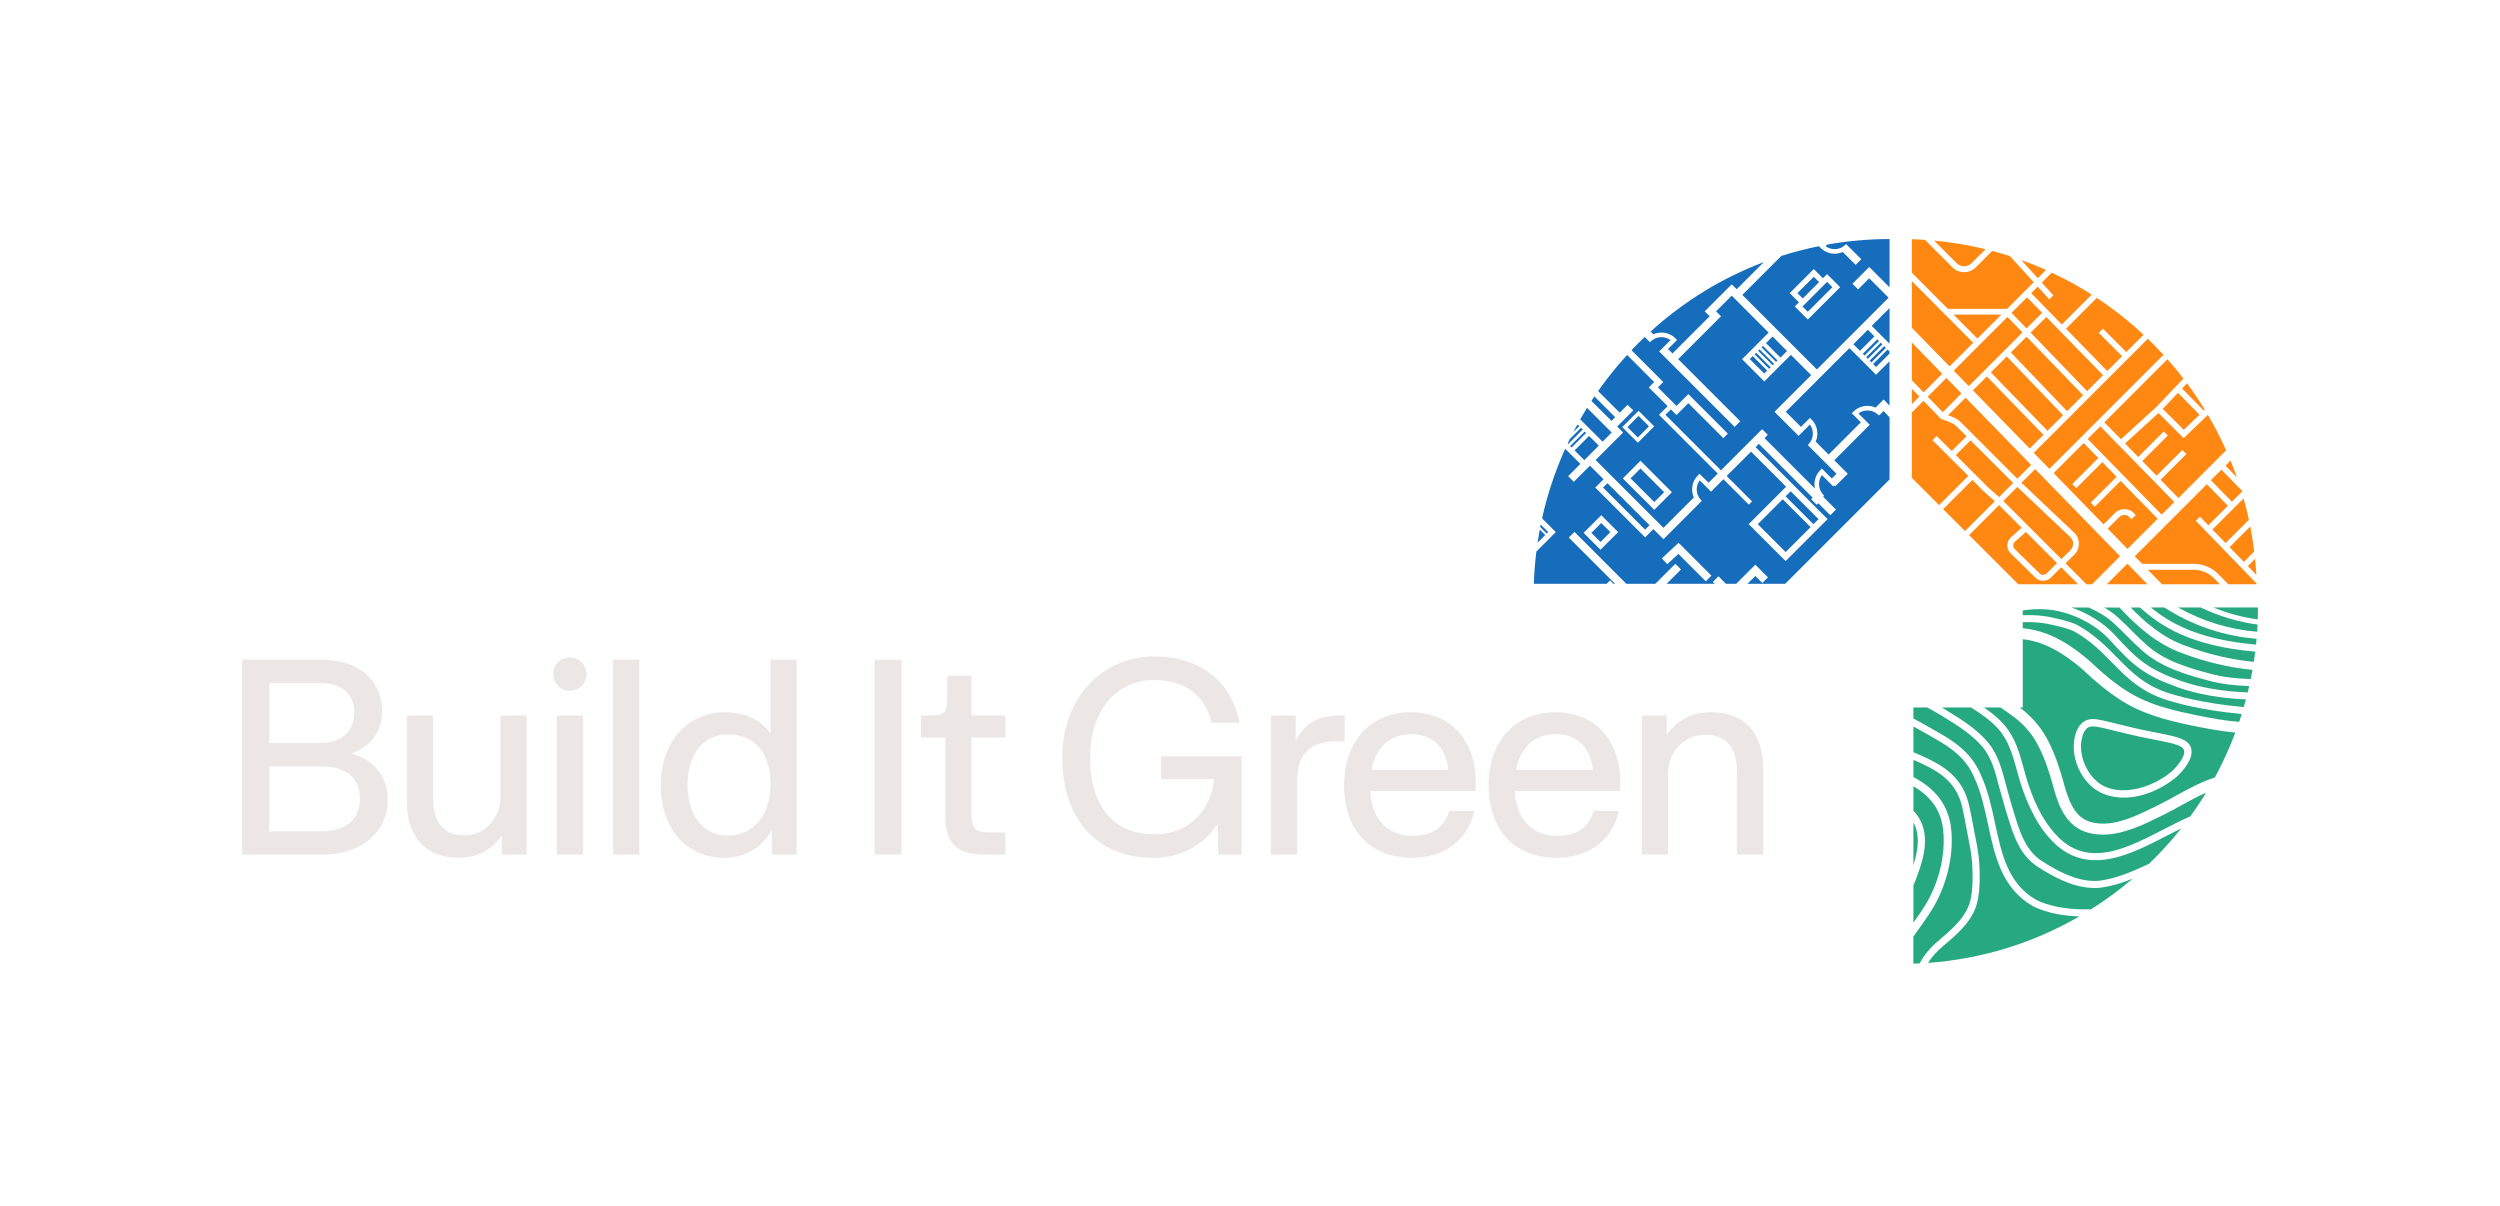 <?xml version="1.0" encoding="UTF-8"?> <svg xmlns="http://www.w3.org/2000/svg" id="Final_Logo" width="762.84" height="367.85" viewBox="0 0 762.84 367.85"><defs><style>.cls-1{fill:none;}.cls-1,.cls-2,.cls-3,.cls-4,.cls-5{stroke-width:0px;}.cls-2{fill:#ff8813;}.cls-3{fill:#156dbb;}.cls-4{fill:#27a97f;}.cls-5{fill:#ece7e4;}</style></defs><path class="cls-2" d="M631.76,167.88c1.06-1.07,1.08-2.82.03-3.92l-16.25-15.37-4.28,4.27,17.74,17.74,2.76-2.72Z"></path><path class="cls-2" d="M632.01,126.78l-.64.61-5.36,5.36h0s-.62.61-.62.61l-4.82,4.82,4.77,4.89,34.8-34.8c-1.54-1.68-3.13-3.31-4.77-4.89l-23.39,23.39h.01Z"></path><path class="cls-2" d="M647.17,134.03l10.89-9.92,8.17-8.6c-1.55-2.02-3.17-3.99-4.87-5.89l-19.24,19.25,5.05,5.16Z"></path><path class="cls-2" d="M614.31,166.47c0,.43.18.82.49,1.11l7.6,7.44c.58.54,1.51.53,2.1-.03l3.16-3.17-9.5-9.5-3.44,3.07c-.26.26-.42.66-.41,1.08Z"></path><path class="cls-2" d="M672.45,125.28l.3-.29c-1.69-2.76-3.5-5.43-5.41-8.02l-1.51,1.59,6.62,6.72Z"></path><polygon class="cls-2" points="600.75 117.82 617.12 101.44 612.54 96.7 596.15 113.1 600.75 117.82"></polygon><polygon class="cls-2" points="601.84 146.46 592.92 155.36 599.59 162.03 608.7 152.94 605.51 150.13 601.84 146.46"></polygon><polygon class="cls-2" points="619.33 136.88 623.52 132.68 606.25 114.87 602.01 119.11 619.33 136.88"></polygon><polygon class="cls-2" points="601.28 134.37 596.79 138.86 606.74 148.82 609.98 151.66 614.28 147.37 601.28 134.37"></polygon><path class="cls-2" d="M679.1,165.71l7.11-7.1c-.47-2.2-1.01-4.38-1.62-6.53l-9.5,9.5,4.01,4.13Z"></path><polygon class="cls-2" points="681.03 153.1 684.02 150.11 684.24 149.88 677.82 143.31 674.61 146.53 681.03 153.1"></polygon><polygon class="cls-2" points="671.15 126.54 664.58 119.87 659.93 124.76 666.34 131.17 671.15 126.54"></polygon><path class="cls-2" d="M687.85,168.28c-.32-2.57-.72-5.12-1.21-7.63l-6.32,6.31,4.35,4.49,3.18-3.18Z"></path><path class="cls-2" d="M688.5,175.41c-.09-1.64-.23-3.27-.4-4.89l-2.21,2.21,2.61,2.69Z"></path><polygon class="cls-2" points="612.33 108.78 607.48 113.63 624.76 131.45 629.51 126.69 612.33 108.78"></polygon><path class="cls-2" d="M649.7,157.74c-.83-.83-2.18-.83-3.01,0l-3.56,3.56,6.04,6.2,9.21-9.21-11.3-11.55-7.88,7.87-1.24-1.24,7.9-7.89-4.37-4.47-7.94,7.94-1.24-1.24,7.96-7.95-4.47-4.57-9.17,9.17,15.25,15.65,3.54-3.55c1.49-1.49,4.08-1.49,5.57,0l.7.7-1.28,1.28-.7-.7Z"></path><path class="cls-2" d="M682.55,145.64c-.6-1.72-1.25-3.43-1.93-5.11l-1.56,1.55,3.49,3.56Z"></path><path class="cls-2" d="M658.64,126.03l-10.21,9.29,4.02,4.11,7.79-7.78,1.24,1.24-7.8,7.79,4.37,4.47,7.85-7.84,1.24,1.24-7.87,7.86,5.44,5.56,14.56-14.56c-1.65-3.72-3.51-7.33-5.57-10.81l-7.39,7.11-7.67-7.67Z"></path><polygon class="cls-2" points="640.88 130.1 637.02 133.95 659.61 157.04 663.46 153.19 640.88 130.1"></polygon><path class="cls-2" d="M600.59,145.22l-10.91-10.91,1.27-1.28,4.6,4.59,4.5-4.49-3.01-3.01c-.53-.52-1.15-.92-1.84-1.19l-2.93-1.11-5.35-5.51-3.55,3.54v19.96l8.31,8.31,8.91-8.9Z"></path><path class="cls-2" d="M625.76,176.28c-.65.62-1.49.94-2.33.94s-1.64-.3-2.28-.89l-7.59-7.44c-.66-.61-1.04-1.46-1.06-2.38-.02-.92.33-1.79.98-2.44l3.4-3.03-6.9-6.9-9.14,9.13,15.02,15.02h18.28l-5.19-5.19-3.18,3.18Z"></path><polygon class="cls-2" points="583.38 118.66 583.38 123.3 585.67 121.02 583.38 118.66"></polygon><polygon class="cls-2" points="610.68 96 596.1 96 603.36 103.29 602.07 104.57 593.55 96 593.36 96 593.36 95.81 583.38 85.79 583.38 100.01 594.88 111.81 610.68 96"></polygon><polygon class="cls-2" points="592.65 114.04 583.38 104.53 583.38 116.06 586.95 119.74 592.65 114.04"></polygon><path class="cls-2" d="M669.39,173.86h-14.02l4.33,4.43h17.69l-1.77-1.81c-1.63-1.66-3.89-2.62-6.22-2.62Z"></path><path class="cls-2" d="M621,143.13l-4.19,4.18,16.25,15.37c1.75,1.83,1.72,4.72-.04,6.48l-2.75,2.72,6.4,6.41h1.69l8.55-8.56-25.92-26.6Z"></path><path class="cls-2" d="M670,158.92l1.3-1.25,2.55,2.62,5.95-5.96-6.42-6.57-21.99,21.99,2.23,2.29h15.78c2.81,0,5.55,1.16,7.51,3.17l3.01,3.07h8.71c0-.05,0-.11,0-.16l-18.61-19.21Z"></path><polygon class="cls-2" points="642.84 178.29 655.27 178.29 649.14 172 642.84 178.29"></polygon><path class="cls-2" d="M643,113.21l4.52-4.52-7.12-7.12,1.28-1.27,7.12,7.11,5.27-5.27c-4.43-4.14-9.2-7.9-14.27-11.24l-9.4,9.4,12.6,12.91Z"></path><polygon class="cls-2" points="588.21 121.04 592.8 125.77 598.51 120.06 593.91 115.34 588.21 121.04"></polygon><polygon class="cls-2" points="613.78 95.46 618.36 100.2 623.13 95.44 618.52 90.73 613.78 95.46"></polygon><path class="cls-2" d="M598.33,128.85l17.23,17.24,4.22-4.21-20.01-20.53-5.36,5.36,1.44.54c.93.36,1.77.9,2.48,1.6Z"></path><polygon class="cls-2" points="624.39 96.73 619.62 101.5 636.85 119.35 641.72 114.49 624.39 96.73"></polygon><path class="cls-2" d="M601.57,80.33l4.29-4.28c-5.1-1.25-10.35-2.14-15.71-2.63l6.91,6.91c1.2,1.21,3.31,1.21,4.51,0Z"></path><polygon class="cls-2" points="618.38 102.74 613.58 107.54 630.74 125.46 635.61 120.59 618.38 102.74"></polygon><path class="cls-2" d="M612.43,94.25l8.13-8.13-7.26-7.96c-1.78-.58-3.58-1.11-5.4-1.6l-5.05,5.04c-.98.98-2.26,1.46-3.54,1.46s-2.56-.48-3.53-1.46l-8.41-8.41c-1.32-.1-2.65-.16-3.99-.2v10.23l10.99,11.03h18.06Z"></path><path class="cls-2" d="M621.8,84.89l2.51-2.51c-2.47-1.11-5-2.12-7.56-3.03l5.05,5.54Z"></path><path class="cls-2" d="M625.29,91.32l-3.52-3.86-1.98,1.99,9.34,9.56,9.12-9.12c-3.9-2.49-7.98-4.73-12.2-6.7l-3.04,3.04,3.57,3.91-1.29,1.18Z"></path><rect class="cls-3" x="565.61" y="102.42" width="6.25" height="2.85" transform="translate(93.15 432.57) rotate(-45)"></rect><polygon class="cls-3" points="568.42 107.95 572.85 103.53 573.34 104.07 568.92 108.49 568.42 107.95"></polygon><rect class="cls-3" x="535.95" y="108.23" width="1.28" height="6.25" transform="translate(78.5 412.16) rotate(-45.02)"></rect><rect class="cls-3" x="548.77" y="148.91" width="2.19" height="12.03" transform="translate(51.51 434.19) rotate(-45)"></rect><rect class="cls-3" x="549.26" y="89.42" width="10.61" height="2.29" transform="translate(98.39 418.67) rotate(-45)"></rect><polygon class="cls-3" points="570.51 110.04 574.93 105.62 575.45 106.15 571.03 110.58 570.51 110.04"></polygon><polygon class="cls-3" points="569.47 108.99 573.89 104.57 574.38 105.07 569.95 109.5 569.47 108.99"></polygon><path class="cls-3" d="M576.57,87.67v-14.73c-6.39.01-12.79.58-19.04,1.69l-.48.49c.79.58,1.76.9,2.76.9,1.25,0,2.42-.48,3.37-1.43l.12-.12,4.65,4.63-1.73,1.73-3.94-3.94c-.78.35-1.61.53-2.47.53-1.62,0-3.14-.63-4.28-1.77l-.5-.49.06-.05c-3.92.79-7.81,1.8-11.54,2.98l-11.9,11.9,22.74,22.74,21.89-21.89-5.92-5.92-3.39,3.39-1.72-1.73,5.11-5.12,6.21,6.21ZM551.63,97.5l-3.99-3.98,1.26-1.27-2.8-2.8,7.35-7.35,2.8,2.8,1.26-1.26,3.99,3.99-9.87,9.87Z"></path><rect class="cls-3" x="481.01" y="134.59" width="6.25" height="4.18" transform="translate(45.17 382.4) rotate(-45)"></rect><polygon class="cls-3" points="537.5 105.99 537.95 105.56 542.38 109.99 541.92 110.41 537.5 105.99"></polygon><rect class="cls-3" x="537.51" y="106.97" width=".67" height="6.25" transform="translate(79.69 412.57) rotate(-45)"></rect><polygon class="cls-3" points="479.1 136.12 483.52 131.7 483.98 132.1 479.56 136.53 479.1 136.12"></polygon><rect class="cls-3" x="495.28" y="145.44" width="1.9" height="18.15" transform="translate(36.09 396.15) rotate(-45)"></rect><rect class="cls-3" x="540.64" y="102.75" width="2.85" height="6.25" transform="translate(83.86 414.25) rotate(-44.99)"></rect><rect class="cls-3" x="538.6" y="105.9" width=".61" height="6.25" transform="translate(80.74 413) rotate(-45)"></rect><rect class="cls-3" x="539.03" y="154.37" width="10.75" height="12.03" transform="translate(46.05 431.94) rotate(-45)"></rect><path class="cls-3" d="M508.98,106.49l2.75-2.75-.49-.49c-1.14-1.14-2.66-1.77-4.28-1.77-.85,0-1.68.18-2.47.53l-.84-.84c10.16-9.23,21.78-16.36,34.56-21.2l-8.29,8.29-1.51-1.51-8.25,8.25,1.52,1.5-11.35,11.35-1.35-1.35Z"></path><path class="cls-3" d="M506.22,126.57l2.64-2.63-5.74-5.73,1.63-1.63-8.26-8.27c-2.77,3.03-5.4,6.25-7.82,9.58-.35.48-.7.96-1.03,1.44l6.59,6.6,2.41-2.42,1.73,1.73-4.91,4.91,1.69,1.69.06.2-8.33,8.32,20.71,20.7,9.27-9.27c-.35-.78-.53-1.61-.53-2.46,0-1.62.64-3.14,1.78-4.28l.49-.49,2.75,2.74,2.8-2.8-17.93-17.93ZM495,130.32l4.99-4.99,4.76,4.77-4.99,4.99-4.76-4.77ZM504.78,155.57l-9.6-9.59,5.38-5.39,9.6,9.6-5.38,5.38Z"></path><rect class="cls-3" x="548.24" y="86.62" width="7.05" height="2.29" transform="translate(99.55 415.86) rotate(-45)"></rect><rect class="cls-3" x="486.35" y="160.5" width="4.26" height="3.94" transform="translate(28.19 393) rotate(-45)"></rect><path class="cls-3" d="M471.51,163.25l-2.34,2.35c.2-1.34.42-2.69.67-4.02l1.67,1.67Z"></path><path class="cls-3" d="M538.41,133.69l1.01-1.01-1.73-1.73-12.56,12.56-16.94-16.94,1.65-1.65,1.72,1.72,3.61-3.61,10.68,10.67,1.38-1.38-12.06-12.06-3.61,3.61-5.67-5.67,1.63-1.63-9.7-9.7c1.31-1.38,2.67-2.74,4.04-4.04l1.6,1.6.13-.13c.95-.95,2.12-1.43,3.37-1.43,1,0,1.97.32,2.77.91l-3.46,3.46,23.03,23.03,1.73-1.73-18.96-18.96,13.08-13.08-1.52-1.5,4.78-4.78,11.27,11.27-8.12,8.12,6.79,6.79,8.12-8.12,6.19,6.19-11.19,11.19,6.37,6.37.97.97,3.46-3.46c1.34,1.82,1.16,4.45-.46,6.06l-.13.13.06.2,8.65,8.64-1.44,1.44-3.04-3.04-.49.49c-1.46,1.46-2.06,3.6-1.62,5.61l-15.37-15.37Z"></path><polygon class="cls-3" points="571.55 111.08 575.97 106.66 576.57 107.25 576.57 107.87 572.46 111.99 571.55 111.08"></polygon><rect class="cls-3" x="500.54" y="142.97" width="4.26" height="10.22" transform="translate(42.52 398.81) rotate(-45)"></rect><path class="cls-3" d="M554.03,134.75c1.01-2.28.52-4.98-1.25-6.75l-.49-.49-2.75,2.75-4.62-4.62,19.41-19.41,8.12,8.12,4.11-4.11v13.53l-1.78-1.88-2.48,2.48c-.79-.35-1.62-.53-2.48-.53-1.62,0-3.14.63-4.28,1.77l-.49.49,2.76,2.76-9.83,9.84-3.95-3.95Z"></path><rect class="cls-3" x="497.46" y="127.96" width="4.82" height="4.49" transform="translate(54.34 391.6) rotate(-45)"></rect><path class="cls-3" d="M485.6,122.33c.3-.46.6-.92.9-1.37l6.34,6.34-1.12,1.12-6.12-6.09Z"></path><path class="cls-3" d="M472.41,162.36l-.44.45-2.02-2.02c.04-.21.08-.42.13-.63h0s.05-.08.05-.08l2.28,2.28Z"></path><path class="cls-3" d="M481.9,130.02l-1.82,1.83c.32-.64.66-1.28,1.01-1.91l.36-.36.45.44Z"></path><polygon class="cls-3" points="571.13 99.44 576.57 94 576.57 104.88 571.13 99.44"></polygon><path class="cls-3" d="M482.95,131.06l-4.43,4.43-.16-.16c.21-.46.44-.91.65-1.38l3.41-3.41.53.52Z"></path><path class="cls-3" d="M482.18,127.93c.65-1.14,1.34-2.31,2.07-3.48l3.6,3.59.11.12,3.54,3.54.12.08.18.19-2.8,2.8-6.83-6.83Z"></path><path class="cls-3" d="M574.75,125.4l-.99.99-.14.12-.17.17-.19.06-.13-.13c-.88-.88-2.05-1.37-3.3-1.37-1.01,0-1.96.32-2.76.91l3.45,3.46-10.81,10.83,4.12,4.12-3.86,3.86-.28-.29-.3.3-3.45-3.46c-1.35,1.82-1.16,4.45.52,6.13l.13.13-.28.27.17.17.08.16,3.66,3.67-1.73,1.72-3.66-3.66-.48.48-1.73-1.73.48-.48-16.41-16.41-1.01,1.01,21.98,21.97-12.8,12.81-11.27-11.27,11.42-11.42-10.71-10.71-7.43,7.43,7.74,7.75-.99.98-7.74-7.74-2.9,2.9-.08.11-.79.79-3.47-3.46c-.59.79-.91,1.77-.91,2.76,0,1.24.48,2.41,1.43,3.36l.13.13-11.7,11.7-3.08-3.07-2.53,2.52-15.2-15.2,2.53-2.53-4.16-4.15-4.93,4.93-1.72-1.73,3.73-3.73-4.62-4.62h-.01c-1.72,3.77-3.21,7.67-4.47,11.64-.12.39-.24.77-.36,1.15-.08.25-.16.51-.23.76-.23.75-.45,1.5-.65,2.23-.5,1.8-.95,3.61-1.35,5.44l4.19,4.2-5.93,5.93c-.4,3.26-.66,6.57-.77,9.85h22.2l1.04-1.04,1.04,1.04h.5l-14.12-14.12,1.73-1.73,15.84,15.85h8.83l6.11-6.11,1.73,1.73-4.38,4.38h14.66l-.57-.57,1.73-1.73,2.29,2.3h3.11l5.84-5.84,3.86,3.86-1.72,1.73-2.14-2.13-2.39,2.38h11.5l31.85-31.85v-18.95l-1.82-1.94ZM488.37,167.75l-5.15-5.16,5.38-5.38,5.16,5.15-5.39,5.39ZM520.5,177.38l-8.36-8.36-3.39,3.15-1.67-1.79,5.12-4.76,10.02,10.03-1.72,1.73Z"></path><path class="cls-4" d="M686.78,207.21c-4.69-.18-8.32-.62-11.1-1.32-7.75-1.98-15.15-4.16-20.62-9.05-1.64-1.43-3.22-3-4.7-4.49-1.4-1.4-2.77-2.76-4.22-4.06-1.16-1.04-2.53-2.02-4.06-2.92h4.64c4.99,5.33,11.18,11.15,19.32,14,6.87,2.61,14.03,4.31,21.28,5.03-.17.94-.35,1.88-.54,2.82Z"></path><path class="cls-4" d="M687.72,201.96c-7.08-.7-14.09-2.35-20.83-4.91-7.16-2.5-12.7-7.51-16.75-11.68h2.86c6.31,5.71,15.44,11.75,35.16,13.48-.13,1.04-.27,2.08-.43,3.12Z"></path><path class="cls-4" d="M684.61,215.76c-2.29-.23-5.78-.6-9.64-1.22-4.04-.65-7.75-1.45-11.03-2.38l-.18-.05c-8.8-2.32-13.18-6.79-17.82-11.53-2.88-2.94-6.15-6.27-10.73-9.07l-.28-.17c-.27-.16-.53-.33-.81-.49-.53-.29-1.2-.58-2.03-.87-1.96-.69-4.35-1.21-5.93-1.55-2.13-.49-4.55-.74-7.2-.74-.58,0-1.16.01-1.75.04v-1.46c1.85-.27,3.54-.4,5.16-.4,1.4,0,2.77.1,4.06.3,6.49,1.07,12.69,4.26,17.01,8.75,7.4,8.13,10.68,11.08,21.29,14.88,5.83,2.05,12.94,3.3,20.58,3.61-.21.78-.43,1.56-.65,2.34h-.05Z"></path><path class="cls-4" d="M639.1,268.81c-5.85,0-11.6-3.21-15.96-6.01-4.63-2.92-6.53-8.06-8.08-13.07-.86-2.71-1.72-5.66-2.63-9-.18-.64-.35-1.27-.51-1.89-1.15-4.37-2.25-8.49-5.22-12.21-3.4-4.1-8.05-6.97-12.15-9.5-.62-.42-1.36-.85-2.06-1.26h8.94l.45.29c2.71,1.77,5.79,3.78,8.11,6.53.4.46.78.97,1.2,1.6,2.14,3.19,3.2,7.01,4.21,10.7.54,1.94,1.09,3.95,1.8,5.94.67,1.92,1.42,3.78,2.25,5.55,1.68,3.61,3.56,6.58,5.75,9.07,2.94,3.39,6.17,5.49,9.87,6.41,1.39.34,2.86.52,4.38.52,5.74,0,11.56-2.44,16.49-4.83,1.82-.88,3.64-1.82,5.24-2.65,1.56-.81,2.98-1.54,4.39-2.23-3.01,3.79-6.29,7.41-9.76,10.77-4.35,2.02-9.34,4.34-14.78,5.15-.62.08-1.26.12-1.91.12Z"></path><path class="cls-4" d="M688.39,196.69c-17.92-1.55-26.58-6.8-32.07-11.33h4.11c8.44,5.47,18.16,8.77,28.13,9.55-.05.61-.1,1.2-.16,1.77Z"></path><path class="cls-4" d="M674.59,222.5c-1.41-.25-2.82-.52-4.23-.8-10.2-2.03-17.03-3.99-23.92-8.49-1.7-1.11-3.41-2.37-5.22-3.85-1.83-1.5-3.7-3.16-5.72-5.07-2.73-2.35-5.26-4.18-7.75-5.62-3.6-2.08-7.05-3.26-10.53-3.62v20.83h-.95c.29.21.56.42.81.62,2.54,1.99,4.72,4.37,6.45,7.08.58.9,1.12,1.85,1.6,2.82.93,1.81,1.77,3.81,2.59,6.11.79,2.21,1.4,4.29,1.79,5.67,1.49,5.58,3.21,10.72,7.71,12.41.96.34,1.98.56,3.12.66.46.05.92.07,1.38.07,5.43,0,11.14-2.83,16.17-5.33l1.07-.53c1.6-.8,3.2-1.68,4.91-2.62,2.24-1.23,4.11-2.25,6.1-3.21,2.14-1.04,4.06-1.82,5.85-2.38,2.39-4.38,4.49-8.99,6.26-13.71-2.2-.2-4.59-.53-7.49-1.04ZM663.84,237.29c-3.5,2.94-9.5,6.09-15.8,6.09-1.94,0-3.78-.3-5.49-.89-6.78-2.24-10.47-10.27-9.67-16.38.4-3.14,1.62-5.3,3.54-6.24.71-.3,1.45-.45,2.26-.45.89,0,1.73.17,2.65.35l.71.15c1.04.24,2.09.5,3.15.76l1.12.27c3.38.84,6.42,1.58,9.36,2.14.71.15,1.44.29,2.25.45,1.53.29,3.12.6,4.63.97,2.7.67,6.39,1.6,6.17,5.14-.08,2.71-3.04,6.13-4.88,7.64Z"></path><path class="cls-4" d="M647.95,241.15c-1.67,0-3.25-.25-4.7-.75-.93-.31-1.85-.78-2.71-1.41-3.71-2.69-6.06-8.1-5.47-12.59.08-.63.21-1.25.37-1.81.33-1.09.79-1.89,1.38-2.38.16-.13.33-.24.5-.32.4-.17.83-.25,1.34-.25.65,0,1.36.14,2.22.32l.69.14c.35.08,1.35.32,1.35.32l1.68.41,1.17.29c1.36.33,2.74.67,4.11.99,2.13.5,3.81.87,5.29,1.15,0,0,.07.01.07.01l.19.09v-.06c.64.13,3.4.67,3.4.67,1.08.22,2.17.44,3.24.69.42.1.81.21,1.18.32,2.07.59,3.34,1.22,3.25,2.56,0,.17-.04.37-.1.61-.46,1.74-2.38,4.13-3.98,5.43-2.36,1.98-5.36,3.61-8.46,4.58-2.07.65-4.1.98-6.02.98Z"></path><path class="cls-4" d="M685.87,211.28c-7.64-.28-14.69-1.49-20.41-3.51-10.13-3.62-13.29-6.47-20.44-14.32-3.4-3.54-7.98-6.38-12.99-8.08h5.32c3.01,1.33,5.44,2.82,7.34,4.52,1.4,1.26,2.75,2.61,4.13,4,1.67,1.67,3.18,3.16,4.79,4.58,5.81,5.18,13.5,7.47,21.53,9.53,2.89.72,6.55,1.16,11.17,1.36-.15.64-.3,1.29-.45,1.93Z"></path><path class="cls-4" d="M639.5,260.33c-4.93,0-9.08-2.03-12.68-6.2-3.06-3.49-5.54-8.04-7.58-13.92-.69-1.93-1.23-3.89-1.75-5.8-1.31-4.77-2.55-9.27-5.85-13.12-1.89-2.25-4.21-4-6.29-5.42h5.06l.23.16c1.67,1.14,3.25,2.22,4.35,3.1,3.03,2.37,5.43,5.32,7.14,8.77,1.93,3.79,3.23,7.96,4.14,11.17,1.39,5.16,3.3,12.24,9.81,14.68,1.76.62,3.64.93,5.61.93,6.26,0,12.61-3.15,17.71-5.68l1.07-.53c1.67-.83,3.37-1.77,5.01-2.67,2.38-1.31,5.04-2.78,7.69-3.94-1.5,2.46-3.13,4.9-4.85,7.27-2.61,1.1-5.42,2.55-8.14,3.95-6.91,3.57-14.04,7.25-20.68,7.25Z"></path><path class="cls-4" d="M683.25,220.26c-4.26-.31-8.55-1.13-12.24-1.86-15.46-3.09-21.7-5.64-33.27-16.61-5-4.31-11.84-9.33-20.53-10.09v-1.84c.53-.02,1.06-.03,1.59-.03,2.49,0,4.81.24,6.88.72,2.22.48,5.58,1.21,7.38,2.2,4.85,2.74,8.14,6.1,11.33,9.35,4.89,4.99,9.51,9.7,18.98,12.15,7.5,2.13,15.34,3.09,20.66,3.63-.25.8-.51,1.6-.78,2.39Z"></path><path class="cls-4" d="M588.33,293.81c1.05-1.72,2.68-3.56,4.53-5.09l.14-.13c4.45-3.75,9.5-8,10.55-14.33.69-3.66.57-7.78.39-10.96-.19-2.84-.7-5.45-1.25-8.21l-.3-1.54-.41-2.17c-.31-1.66-.63-3.39-1.01-5.06-1.94-9.59-8.5-13.11-16.24-16.43-.3-.12-.59-.24-.88-.37v-7.84c2.16,1.18,4.68,2.58,7.2,4.08,4.27,2.43,8.96,5.69,11.33,11.42,2.12,4.48,3.21,9.57,4.27,14.5,2.03,9.46,4.13,19.25,13.51,24.73,4.78,2.52,10.78,3.11,14.31,3.22-14.2,8.2-29.72,12.97-46.14,14.19Z"></path><path class="cls-4" d="M635.96,277.48c-5.71,0-11.23-1.11-14.76-2.96-8.51-4.97-10.42-13.87-12.44-23.29-1.08-5.04-2.2-10.26-4.4-14.92-2.6-6.27-7.64-9.79-12.22-12.41-2.93-1.74-5.83-3.33-8.3-4.67v-3.35h4.27l1.18.68.47.26c1.43.8,2.66,1.49,3.57,2.1,4.02,2.49,8.52,5.27,11.69,9.08,2.67,3.33,3.66,7.06,4.8,11.38l.24.89c.09.34.18.69.28,1.04.94,3.44,1.81,6.41,2.67,9.07,1.66,5.38,3.72,10.92,8.97,14.24,4.61,2.95,10.72,6.34,17.14,6.34.74,0,1.47-.05,2.19-.14,2.94-.43,5.89-1.27,9.45-2.7-3.99,3.4-8.25,6.53-12.68,9.32-.62.01-1.35.03-2.11.03Z"></path><path class="cls-4" d="M583.85,285.77l.07-.1c.11-.17.22-.33.34-.49l1.04-1.45c1.73-2.42,3.32-4.63,4.79-7.14,4.39-7.65,6.3-16.94,5.12-24.85-1.07-6.42-4.69-11.07-11.36-14.64v-5.23l.04.02c7.16,3.07,13.23,6.3,14.96,14.89.38,1.65.71,3.37,1,5l.72,3.74c.53,2.69,1.03,5.23,1.21,7.92.17,3.06.28,7.02-.37,10.45-.92,5.54-5.64,9.53-9.81,13.05l-.14.12c-.4.32-3.95,3.3-5.68,6.9-.65.03-1.3.06-1.95.08v-8.28Z"></path><path class="cls-4" d="M688.73,192.76c-8.38-.65-16.71-3.2-24.12-7.4h6.87c5.75,2.72,11.62,4.48,17.39,5.21-.04.73-.08,1.47-.13,2.19Z"></path><path class="cls-4" d="M583.85,263.99v-13.04c1.78,3.19,1.78,7.47,0,13.04Z"></path><path class="cls-4" d="M583.85,270.19c.36-.83.75-1.86,1.22-3.14,2.16-5.68,4.38-13.89-1.22-19.68v-7.45c5.2,3.06,8.04,6.95,8.93,12.22,1.1,7.35-.7,16.04-4.82,23.23-1.27,2.17-2.67,4.16-4.11,6.16v-11.34Z"></path><path class="cls-4" d="M688.92,188.99c-4.47-.57-9.02-1.79-13.57-3.63h13.63v.84c-.02.93-.04,1.87-.06,2.79Z"></path><path class="cls-5" d="M74.22,201.61h23.57c11.87,0,18.49,6.38,18.49,15.47,0,7.04-4.42,11.13-10.15,12.85,7.28,1.72,11.87,6.55,11.87,14.08,0,10.31-8.43,16.45-19.72,16.45h-24.06v-58.84ZM97.29,227.06c6.96,0,11.13-3.44,11.13-9.57s-3.85-9.41-11.13-9.41h-15.47v18.99h15.47ZM98.11,253.99c7.61,0,12.03-3.76,12.03-10.31s-4.42-10.15-12.03-10.15h-16.28v20.46h16.28Z"></path><path class="cls-5" d="M98.27,260.77h-24.38v-59.48h23.89c11.6,0,18.81,6.05,18.81,15.79,0,6.13-3.3,10.65-9.34,12.81,7.04,2.03,11.06,7.12,11.06,14.11,0,10.03-8.05,16.77-20.04,16.77ZM74.54,260.13h23.74c11.6,0,19.4-6.48,19.4-16.13,0-7.11-4.13-12-11.62-13.76l-1.16-.27,1.15-.34c3.7-1.11,9.92-4.22,9.92-12.54,0-9.34-6.96-15.15-18.17-15.15h-23.25v58.2ZM98.11,254.31h-16.6v-21.1h16.6c7.73,0,12.35,3.91,12.35,10.47s-4.5,10.63-12.35,10.63ZM82.15,253.67h15.96c7.44,0,11.71-3.64,11.71-9.99s-4.27-9.83-11.71-9.83h-15.96v19.82ZM97.29,227.38h-15.79v-19.63h15.79c7.28,0,11.45,3.55,11.45,9.73s-4.28,9.9-11.45,9.9ZM82.15,226.74h15.15c6.87,0,10.81-3.37,10.81-9.25s-3.84-9.09-10.81-9.09h-15.15v18.34Z"></path><path class="cls-5" d="M124.46,244.41v-25.78h7.36v24.88c0,7.45,3.19,11.7,9.82,11.7s11.38-4.99,11.38-12.19v-24.39h7.36v41.82h-6.96v-6.79c-1.88,3.85-6.38,7.77-13.5,7.77-9.82,0-15.47-6.22-15.47-17.02Z"></path><path class="cls-5" d="M139.93,261.75c-10.03,0-15.79-6.32-15.79-17.34v-26.1h8.01v25.2c0,7.45,3.28,11.38,9.5,11.38s11.05-4.99,11.05-11.87v-24.71h8.01v42.46h-7.6v-5.88c-2.17,3.49-6.58,6.86-13.18,6.86ZM124.78,218.95v25.46c0,10.61,5.52,16.7,15.15,16.7,7,0,11.42-3.92,13.21-7.59l.61-1.24v7.85h6.31v-41.18h-6.72v24.07c0,7.25-4.92,12.51-11.7,12.51s-10.14-4.16-10.14-12.02v-24.56h-6.72Z"></path><path class="cls-5" d="M169.14,205.7c0-2.7,2.05-4.75,4.75-4.75s4.75,2.05,4.75,4.75-2.05,4.75-4.75,4.75-4.75-2.05-4.75-4.75ZM170.2,218.63h7.36v41.82h-7.36v-41.82Z"></path><path class="cls-5" d="M177.89,260.77h-8.01v-42.46h8.01v42.46ZM170.52,260.13h6.72v-41.18h-6.72v41.18ZM173.88,210.77c-2.89,0-5.07-2.18-5.07-5.07s2.18-5.07,5.07-5.07,5.07,2.18,5.07,5.07-2.18,5.07-5.07,5.07ZM173.88,201.28c-2.52,0-4.43,1.9-4.43,4.43s1.9,4.43,4.43,4.43,4.43-1.9,4.43-4.43-1.9-4.43-4.43-4.43Z"></path><path class="cls-5" d="M187.39,201.61h7.36v58.84h-7.36v-58.84Z"></path><path class="cls-5" d="M195.07,260.77h-8.01v-59.48h8.01v59.48ZM187.71,260.13h6.72v-58.2h-6.72v58.2Z"></path><path class="cls-5" d="M201.95,239.58c0-13.01,8.35-21.93,19.23-21.93,6.71,0,11.62,2.7,14.24,7.37v-23.4h7.37v58.84h-6.96v-8.76c-2.21,5.73-7.94,9.74-14.81,9.74-11.29,0-19.07-8.59-19.07-21.85ZM235.42,239.26c0-10.47-5.56-15.47-13.42-15.47-6.87,0-12.52,5.32-12.52,15.71s5.56,15.79,12.52,15.79c7.61,0,13.42-5.56,13.42-16.04Z"></path><path class="cls-5" d="M221.02,261.75c-11.6,0-19.39-8.91-19.39-22.17s8.22-22.25,19.55-22.25c6.18,0,11.07,2.32,13.92,6.55v-22.59h8.01v59.48h-7.6v-7.57c-2.65,5.24-8.18,8.55-14.49,8.55ZM221.18,217.97c-10.96,0-18.91,9.09-18.91,21.61s7.53,21.53,18.75,21.53c6.58,0,12.28-3.74,14.51-9.53l.62-1.61v10.16h6.32v-58.2h-6.72v24.31l-.6-1.07c-2.61-4.64-7.56-7.2-13.96-7.2ZM222,255.62c-7.8,0-12.84-6.33-12.84-16.11s5.04-16.03,12.84-16.03c8.6,0,13.74,5.9,13.74,15.79s-5.39,16.36-13.74,16.36ZM222,224.11c-7.41,0-12.2,6.04-12.2,15.39s4.79,15.47,12.2,15.47c7.96,0,13.1-6.17,13.1-15.72s-4.77-15.15-13.1-15.15Z"></path><path class="cls-5" d="M267.17,201.61h7.61v58.84h-7.61v-58.84Z"></path><path class="cls-5" d="M275.1,260.77h-8.25v-59.48h8.25v59.48ZM267.49,260.13h6.97v-58.2h-6.97v58.2Z"></path><path class="cls-5" d="M300.23,260.45c-8.59,0-11.46-4.01-11.46-11.13v-24.55h-7.45v-6.14h2.46c4.5,0,5.56-.9,5.56-5.48v-6.63h6.79v12.11h10.31v6.14h-10.31v24.06c0,3.93,1.39,5.48,5.4,5.48h4.91v6.14h-6.22Z"></path><path class="cls-5" d="M306.77,260.77h-6.54c-8.14,0-11.78-3.53-11.78-11.45v-24.23h-7.45v-6.78h2.78c4.41,0,5.24-.82,5.24-5.16v-6.95h7.43v12.11h10.31v6.78h-10.31v23.74c0,3.81,1.33,5.16,5.08,5.16h5.23v6.78ZM281.65,224.45h7.45v24.87c0,7.58,3.33,10.81,11.14,10.81h5.9v-5.5h-4.59c-4.12,0-5.72-1.63-5.72-5.8v-24.38h10.31v-5.5h-10.31v-12.11h-6.15v6.31c0,4.66-1.16,5.8-5.89,5.8h-2.13v5.5Z"></path><path class="cls-5" d="M324.45,231.07c0-18.08,12.03-30.44,27.82-30.44,14.32,0,23.24,8.1,25.53,19.56h-7.86c-2.13-8.67-8.84-13.01-17.76-13.01-11.29,0-19.89,9-19.89,23.98,0,16.12,8.18,23.73,19.97,23.73s17.84-8.18,18.49-17.51h-16.12v-6.3h23.9v29.38h-6.46l-.25-10.15c-4.26,7.37-11.62,11.13-19.97,11.13-15.47,0-27.41-9.82-27.41-30.36Z"></path><path class="cls-5" d="M351.86,261.75c-17.11,0-27.73-11.76-27.73-30.68,0-17.82,11.84-30.76,28.14-30.76,13.7,0,23.36,7.41,25.85,19.82l.08.38h-8.5l-.06-.24c-2.02-8.23-8.22-12.77-17.45-12.77-11.7,0-19.56,9.51-19.56,23.66,0,14.88,7.16,23.41,19.65,23.41,11.56,0,17.42-8.42,18.15-16.87h-16.1v-6.94h24.54v30.02h-7.1l-.23-9.37c-4.23,6.59-11.34,10.35-19.67,10.35ZM352.27,200.95c-15.94,0-27.5,12.67-27.5,30.12,0,18.81,10.13,30.04,27.09,30.04,8.49,0,15.66-4,19.69-10.97l.57-.99.27,10.97h5.83v-28.74h-23.25v5.66h16.14l-.02.34c-.62,8.86-6.68,17.81-18.81,17.81-12.89,0-20.29-8.77-20.29-24.05s8.12-24.3,20.21-24.3c9.33,0,15.88,4.74,18.01,13.01h7.21c-2.54-11.85-11.91-18.92-25.14-18.92Z"></path><path class="cls-5" d="M388.11,218.63h6.96v9.41c1.72-5.89,6.22-9.41,13.67-9.41h1.23v7.28h-2.46c-8.27,0-12.03,4.34-12.03,12.68v21.85h-7.36v-41.82Z"></path><path class="cls-5" d="M395.8,260.77h-8.01v-42.46h7.6v7.87c2.18-5.16,6.76-7.87,13.35-7.87h1.55v7.92h-2.78c-7.88,0-11.71,4.04-11.71,12.36v22.17ZM388.43,260.13h6.72v-21.53c0-8.75,4.04-13,12.35-13h2.13v-6.64h-.91c-6.99,0-11.61,3.17-13.36,9.18l-.63,2.15v-11.33h-6.31v41.18Z"></path><path class="cls-5" d="M410.45,239.58c0-12.03,7.53-21.93,19.97-21.93s19.56,8.76,19.56,21.11c0,.65,0,1.47-.08,2.29h-32.08c.25,10.07,6.55,14.32,13.09,14.32,5.89,0,9.9-2.29,11.54-7.61h7.04c-2.21,9-9.49,13.67-18.66,13.67-12.27,0-20.38-8.02-20.38-21.85ZM418.14,235.25h24.14c-.65-7.69-5.32-11.54-11.7-11.54s-11.21,3.93-12.44,11.54Z"></path><path class="cls-5" d="M430.83,261.75c-12.77,0-20.7-8.49-20.7-22.17s8.34-22.25,20.29-22.25,19.88,8.21,19.88,21.43c0,.66,0,1.49-.08,2.32l-.03.29h-32.04c.38,10.08,6.82,13.68,12.76,13.68s9.7-2.42,11.23-7.38l.07-.23h7.68l-.1.4c-2.14,8.71-9.23,13.91-18.97,13.91ZM430.42,217.97c-11.57,0-19.65,8.89-19.65,21.61s7.69,21.53,20.06,21.53c9.28,0,16.07-4.86,18.25-13.03h-6.39c-1.65,5.05-5.6,7.61-11.77,7.61-9.64,0-13.25-7.88-13.41-14.63v-.33s32.11,0,32.11,0c.05-.71.05-1.4.05-1.97,0-12.83-7.37-20.79-19.24-20.79ZM442.63,235.57h-24.87l.06-.37c1.19-7.39,5.96-11.81,12.76-11.81s11.39,4.42,12.02,11.83l.03.35ZM418.52,234.93h23.41c-.71-6.93-4.83-10.9-11.35-10.9s-10.82,4.06-12.06,10.9Z"></path><path class="cls-5" d="M454.56,239.58c0-12.03,7.53-21.93,19.97-21.93s19.56,8.76,19.56,21.11c0,.65,0,1.47-.08,2.29h-32.08c.25,10.07,6.55,14.32,13.09,14.32,5.89,0,9.9-2.29,11.54-7.61h7.04c-2.21,9-9.49,13.67-18.66,13.67-12.27,0-20.38-8.02-20.38-21.85ZM462.25,235.25h24.14c-.65-7.69-5.32-11.54-11.7-11.54s-11.21,3.93-12.44,11.54Z"></path><path class="cls-5" d="M474.93,261.75c-12.77,0-20.7-8.49-20.7-22.17s8.34-22.25,20.29-22.25,19.88,8.21,19.88,21.43c0,.66,0,1.49-.08,2.32l-.03.29h-32.04c.38,10.08,6.82,13.68,12.76,13.68s9.7-2.42,11.23-7.38l.07-.23h7.68l-.1.4c-2.14,8.71-9.23,13.91-18.97,13.91ZM474.53,217.97c-11.57,0-19.65,8.89-19.65,21.61s7.69,21.53,20.06,21.53c9.28,0,16.07-4.86,18.25-13.03h-6.39c-1.65,5.05-5.6,7.61-11.77,7.61-9.64,0-13.25-7.88-13.41-14.63v-.33s32.11,0,32.11,0c.05-.71.05-1.4.05-1.97,0-12.83-7.37-20.79-19.24-20.79ZM486.74,235.57h-24.87l.06-.37c1.19-7.39,5.96-11.81,12.76-11.81s11.39,4.42,12.02,11.83l.03.35ZM462.63,234.93h23.41c-.71-6.93-4.83-10.9-11.35-10.9s-10.82,4.06-12.06,10.9Z"></path><path class="cls-5" d="M501.28,218.63h6.96v6.87c1.88-3.68,6.38-7.86,13.67-7.86,10.56,0,15.79,6.3,15.79,17.1v25.7h-7.36v-24.88c0-7.45-3.27-11.7-9.98-11.7s-11.7,4.99-11.7,12.27v24.3h-7.36v-41.82Z"></path><path class="cls-5" d="M538.02,260.77h-8v-25.2c0-7.45-3.34-11.38-9.66-11.38s-11.38,5.03-11.38,11.95v24.62h-8v-42.46h7.6v5.99c2.25-3.54,6.74-6.97,13.35-6.97,10.39,0,16.11,6.19,16.11,17.42v26.02ZM530.65,260.13h6.72v-25.38c0-10.98-5.35-16.78-15.47-16.78-6.97,0-11.48,3.97-13.38,7.68l-.61,1.18v-7.88h-6.32v41.18h6.72v-23.98c0-7.3,5.06-12.6,12.02-12.6s10.3,4.16,10.3,12.02v24.56Z"></path><path class="cls-1" d="M471.89,152.72c.2-.73.42-1.48.65-2.23.07-.25.15-.51.23-.76.12-.38.24-.76.36-1.15,1.2-3.71,2.67-7.61,4.48-11.64"></path><path class="cls-1" d="M481.09,129.94c-.35.63-.69,1.27-1.01,1.91"></path><path class="cls-1" d="M486.51,120.97c-.31.45-.61.91-.91,1.37"></path><path class="cls-1" d="M487.64,119.33c.33-.48.68-.96,1.03-1.44.18-.25.36-.51.55-.76"></path><path class="cls-1" d="M484.26,124.45c-.32.52-.63,1.03-.93,1.54-.16.26-.3.51-.45.76-.15.26-.3.52-.45.77-.08.14-.16.28-.23.42"></path><path class="cls-1" d="M478.36,135.33c.21-.46.44-.91.65-1.38h.01s0-.02,0-.02"></path><path class="cls-1" d="M469.95,160.79c.04-.21.08-.42.13-.63h0"></path></svg> 